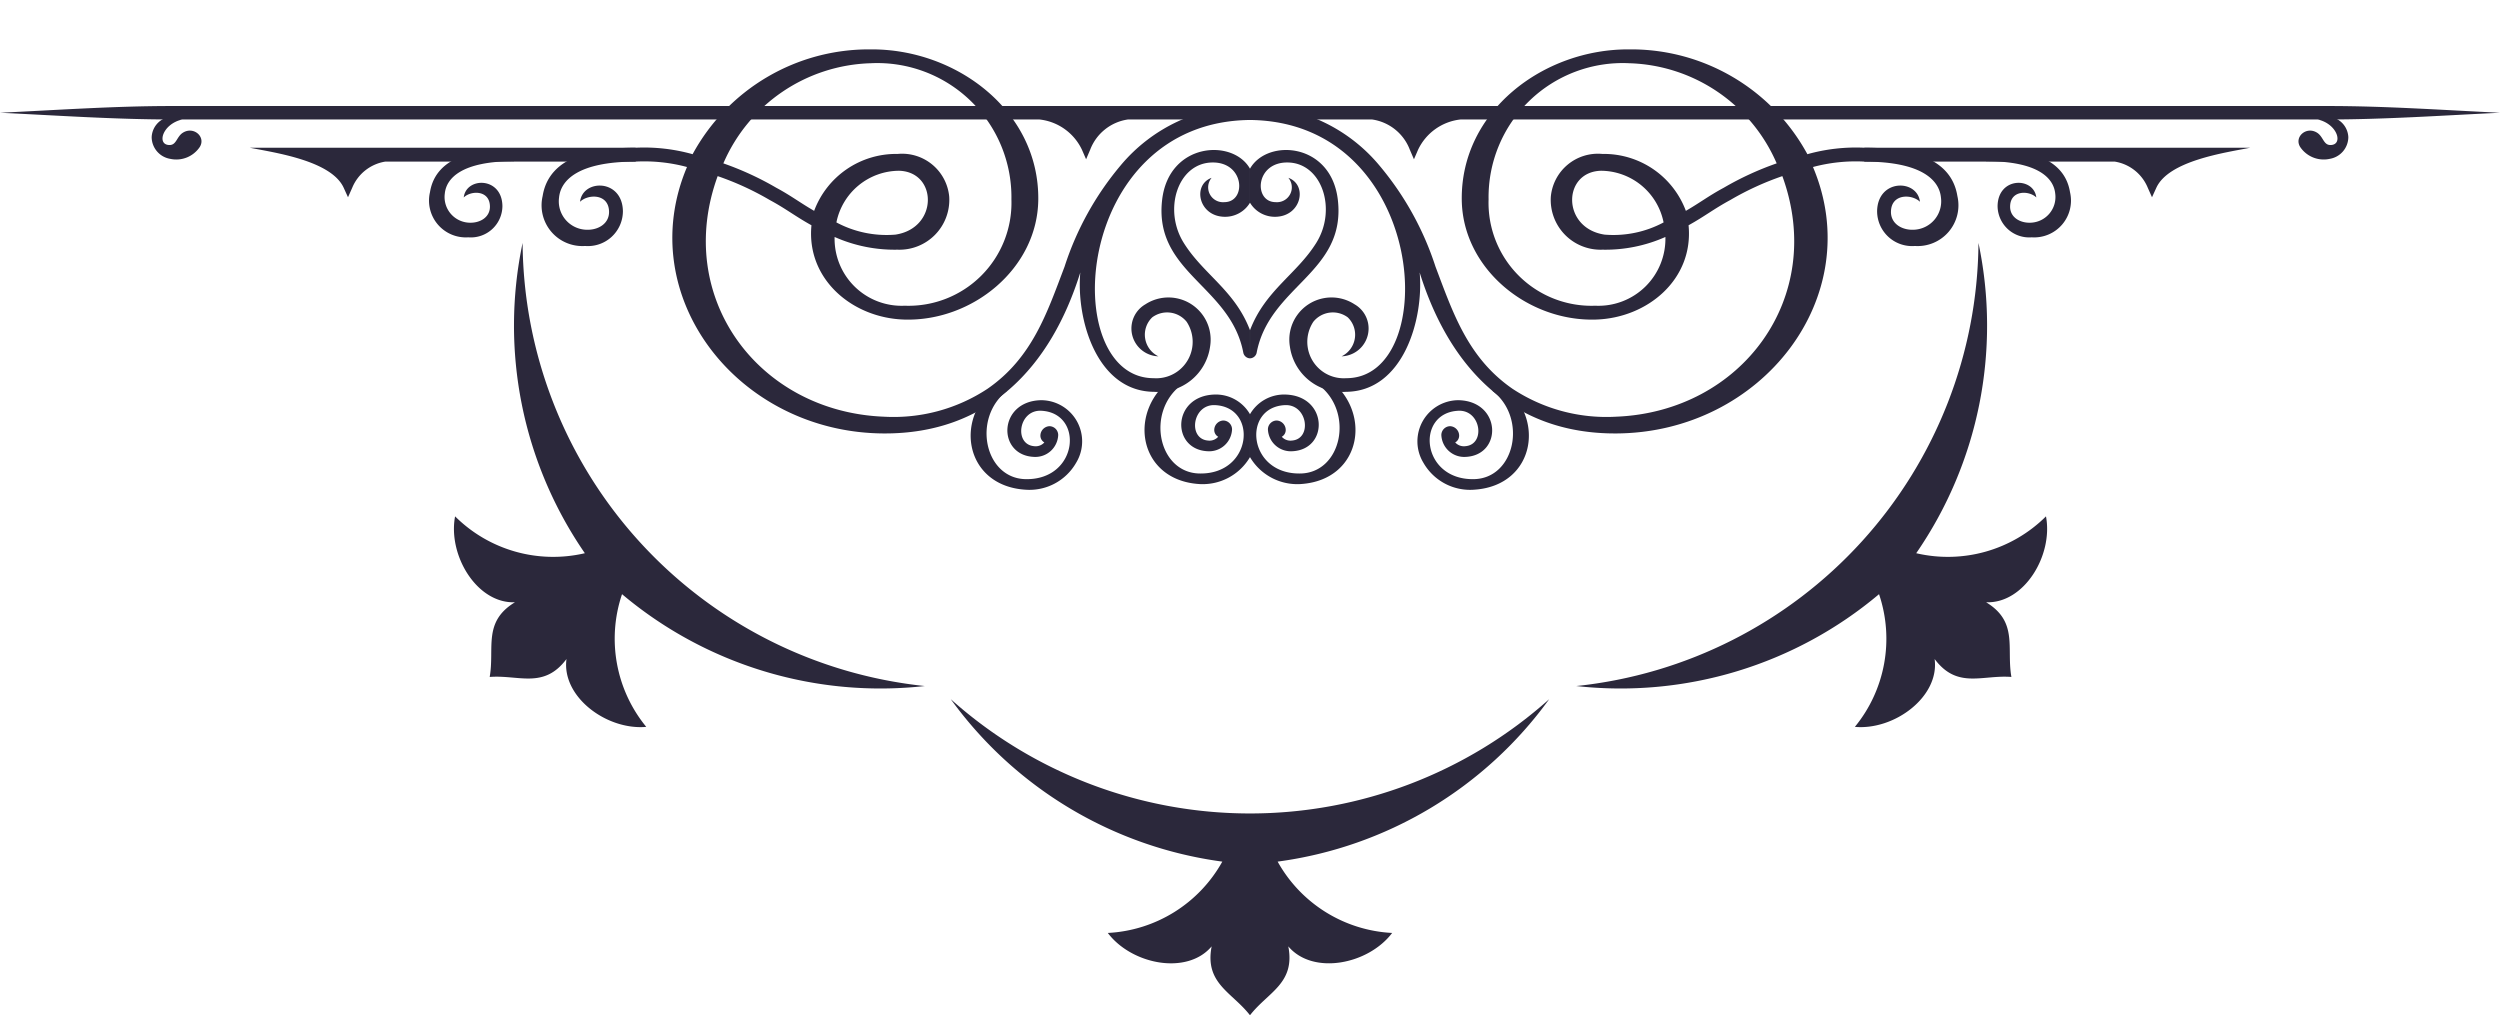 <svg id="shape" xmlns="http://www.w3.org/2000/svg" viewBox="0 0 116.537 47.327">
  <title>embellishment</title>
  <g>
    <g>
      <path d="M0,5.256c2.659-.126,5.341-.314,7.999-.314H58.269v.628H52.574a2.223,2.223,0,0,0-1.756,1.41l-.19.445-.193-.444a2.488,2.488,0,0,0-1.976-1.411H8.072C5.38,5.57,2.689,5.384,0,5.256Z" fill="#2b283b" fill-rule="evenodd"/>
      <path d="M11.641,6.886H29.632a8.358,8.358,0,0,1,2.654.302,9.349,9.349,0,0,1,8.294-4.886c4-.031,7.866,2.876,7.819,7.013-.038,3.204-3.071,5.674-6.242,5.582-2.427-.071-4.576-1.886-4.331-4.396-.739-.408-1.197-.775-1.943-1.176a13.414,13.414,0,0,0-2.429-1.115c-2.062,5.658,1.902,10.984,7.749,11.214a7.939,7.939,0,0,0,4.837-1.306c2.074-1.439,2.762-3.516,3.586-5.692A13.999,13.999,0,0,1,52.243,7.705a7.707,7.707,0,0,1,6.025-2.762v.65c-8.307.083-8.951,12.04-4.49,12.036a1.698,1.698,0,0,0,1.536-2.631,1.168,1.168,0,0,0-1.602-.206,1.122,1.122,0,0,0,.286,1.818,1.299,1.299,0,0,1-.608-2.423,1.968,1.968,0,0,1,3.017,1.975,2.454,2.454,0,0,1-2.607,2.103c-2.684-.018-3.637-3.39-3.442-5.564-1.38,4.429-4.308,7.526-9.158,7.504-6.802-.03-11.725-6.393-9.176-12.42a7.709,7.709,0,0,0-2.394-.252H17.96a2.01,2.01,0,0,0-1.543,1.224l-.195.438-.198-.436c-.574-1.268-3.187-1.638-4.383-1.873Zm22.077.729a14.198,14.198,0,0,1,2.471,1.139c.685.368,1.09.686,1.762,1.075a4.077,4.077,0,0,1,3.89-2.653,2.205,2.205,0,0,1,2.407,1.998,2.325,2.325,0,0,1-2.407,2.465,6.887,6.887,0,0,1-2.936-.593,3.125,3.125,0,0,0,3.269,3.205,4.8,4.8,0,0,0,4.973-4.952,6.252,6.252,0,0,0-6.562-6.351,7.72,7.72,0,0,0-6.866,4.668Zm5.271,2.753a4.956,4.956,0,0,0,2.75.569c2.005-.301,1.97-2.923.174-2.977A2.995,2.995,0,0,0,38.989,10.369Z" fill="#2b283b" fill-rule="evenodd"/>
      <path d="M57.959,16.452c-.59-3.133-4.176-3.728-3.787-7.13.306-2.681,3.296-2.876,4.096-1.458v1.585a1.351,1.351,0,0,1-1.211.656c-1.191-.039-1.479-1.489-.578-1.816a.693.693,0,0,0,.599,1.134c1.047-.006.946-1.919-.626-1.847-1.558.071-2.235,2.2-1.274,3.742.913,1.468,2.384,2.216,3.09,4.074v1.312A.331.331,0,0,1,57.959,16.452Z" fill="#2b283b" fill-rule="evenodd"/>
      <path d="M29.632,7.534c-2.7,0-3.496.881-3.572,1.676a1.325,1.325,0,0,0,1.239,1.498c.567.037,1.106-.274,1.092-.849-.022-.843-.98-.817-1.353-.453.125-1.066,1.975-1.077,1.999.44a1.631,1.631,0,0,1-1.762,1.62,1.9,1.9,0,0,1-1.98-2.327c.306-1.913,2.488-2.253,4.337-2.253Z" fill="#2b283b" fill-rule="evenodd"/>
      <path d="M23.959,7.515c-2.44,0-3.157.795-3.225,1.512A1.197,1.197,0,0,0,21.851,10.38c.513.033,1-.247.987-.767-.019-.76-.884-.738-1.221-.409.112-.962,1.782-.972,1.803.397a1.472,1.472,0,0,1-1.59,1.462,1.716,1.716,0,0,1-1.787-2.101c.276-1.726,2.247-2.033,3.916-2.033Z" fill="#2b283b" fill-rule="evenodd"/>
      <path d="M8.494,5.57c-.146-.011-.474-.179-.67-.106a1.004,1.004,0,0,0-.754.933,1.035,1.035,0,0,0,.861,1.007,1.319,1.319,0,0,0,1.381-.552c.296-.472-.289-.985-.792-.662-.282.181-.293.562-.604.57C7.289,6.774,7.553,5.784,8.494,5.57Z" fill="#2b283b" fill-rule="evenodd"/>
    </g>
    <g>
      <path d="M116.537,5.256c-2.657-.126-5.34-.314-7.999-.314H58.269v.628h5.694a2.219,2.219,0,0,1,1.756,1.41l.192.445.192-.444a2.487,2.487,0,0,1,1.975-1.411H108.465C111.158,5.57,113.848,5.384,116.537,5.256Z" fill="#2b283b" fill-rule="evenodd"/>
      <path d="M104.897,6.886H86.905a8.363,8.363,0,0,0-2.654.302,9.345,9.345,0,0,0-8.294-4.886c-4.001-.031-7.866,2.876-7.817,7.013.037,3.204,3.07,5.674,6.242,5.582,2.427-.071,4.576-1.886,4.33-4.396.739-.408,1.198-.775,1.943-1.176a13.46,13.46,0,0,1,2.429-1.115c2.064,5.658-1.901,10.984-7.749,11.214a7.944,7.944,0,0,1-4.837-1.306c-2.073-1.439-2.762-3.516-3.584-5.692A14.026,14.026,0,0,0,64.293,7.705a7.705,7.705,0,0,0-6.025-2.762v.65c8.307.083,8.952,12.04,4.49,12.036a1.698,1.698,0,0,1-1.536-2.631,1.168,1.168,0,0,1,1.602-.206,1.122,1.122,0,0,1-.285,1.818,1.298,1.298,0,0,0,.606-2.423,1.967,1.967,0,0,0-3.016,1.975,2.454,2.454,0,0,0,2.606,2.103c2.685-.018,3.637-3.39,3.442-5.564,1.38,4.429,4.31,7.526,9.158,7.504,6.803-.03,11.725-6.393,9.177-12.42a7.705,7.705,0,0,1,2.392-.252H98.577a2.007,2.007,0,0,1,1.543,1.224l.195.438.199-.436c.573-1.268,3.187-1.638,4.383-1.873Zm-22.077.729a14.107,14.107,0,0,0-2.471,1.139c-.686.368-1.091.686-1.763,1.075a4.076,4.076,0,0,0-3.89-2.653,2.204,2.204,0,0,0-2.405,1.998,2.324,2.324,0,0,0,2.405,2.465,6.888,6.888,0,0,0,2.936-.593,3.123,3.123,0,0,1-3.268,3.205,4.8,4.8,0,0,1-4.974-4.952,6.252,6.252,0,0,1,6.562-6.351,7.723,7.723,0,0,1,6.868,4.668Zm-5.272,2.753a4.953,4.953,0,0,1-2.75.569c-2.005-.301-1.97-2.923-.174-2.977A2.994,2.994,0,0,1,77.548,10.369Z" fill="#2b283b" fill-rule="evenodd"/>
      <path d="M58.577,16.452c.591-3.133,4.176-3.728,3.787-7.13-.306-2.681-3.295-2.876-4.096-1.458v1.585a1.351,1.351,0,0,0,1.211.656c1.192-.039,1.481-1.489.578-1.816a.693.693,0,0,1-.598,1.134c-1.048-.006-.947-1.919.627-1.847,1.556.071,2.235,2.2,1.274,3.742-.914,1.468-2.384,2.216-3.091,4.074v1.312A.329.329,0,0,0,58.577,16.452Z" fill="#2b283b" fill-rule="evenodd"/>
      <path d="M86.905,7.534c2.702,0,3.498.881,3.572,1.676a1.325,1.325,0,0,1-1.239,1.498c-.566.037-1.106-.274-1.091-.849.021-.843.979-.817,1.352-.453-.124-1.066-1.974-1.077-1.998.44a1.63,1.63,0,0,0,1.762,1.62A1.901,1.901,0,0,0,91.243,9.139c-.306-1.913-2.489-2.253-4.339-2.253Z" fill="#2b283b" fill-rule="evenodd"/>
      <path d="M92.579,7.515c2.438,0,3.156.795,3.225,1.512A1.197,1.197,0,0,1,94.686,10.38c-.512.033-.999-.247-.985-.767.019-.76.884-.738,1.221-.409-.112-.962-1.783-.972-1.805.397a1.474,1.474,0,0,0,1.59,1.462,1.716,1.716,0,0,0,1.787-2.101c-.275-1.726-2.247-2.033-3.915-2.033Z" fill="#2b283b" fill-rule="evenodd"/>
      <path d="M108.042,5.57c.148-.011.476-.179.67-.106a1.005,1.005,0,0,1,.755.933,1.037,1.037,0,0,1-.863,1.007,1.32,1.32,0,0,1-1.381-.552c-.295-.472.29-.985.793-.662.281.181.293.562.603.57C109.248,6.774,108.983,5.784,108.042,5.57Z" fill="#2b283b" fill-rule="evenodd"/>
    </g>
  </g>
  <g>
    <path d="M44.32,32.592a18.684,18.684,0,0,0,12.658,7.572,6.484,6.484,0,0,1-5.338,3.325c1.111,1.472,3.697,1.985,4.841.625-.336,1.734.952,2.134,1.787,3.212.833-1.078,2.121-1.478,1.786-3.212,1.144,1.359,3.729.846,4.841-.625a6.483,6.483,0,0,1-5.338-3.325,18.684,18.684,0,0,0,12.658-7.572,20.921,20.921,0,0,1-27.895,0Z" fill="#2b283b" fill-rule="evenodd"/>
    <path d="M73.475,31.979a18.697,18.697,0,0,0,14.116-4.282,6.482,6.482,0,0,1-1.127,6.186c1.838.166,3.955-1.402,3.718-3.163,1.058,1.414,2.22.729,3.579.836-.238-1.342.332-2.564-1.178-3.481,1.774.066,3.133-2.193,2.79-4.005a6.481,6.481,0,0,1-6.049,1.718,18.688,18.688,0,0,0,2.902-14.463,20.924,20.924,0,0,1-18.751,20.655Z" fill="#2b283b" fill-rule="evenodd"/>
    <path d="M43.112,31.979a18.698,18.698,0,0,1-14.116-4.282,6.481,6.481,0,0,0,1.129,6.186c-1.839.166-3.956-1.402-3.718-3.163-1.059,1.414-2.221.729-3.58.836.237-1.342-.333-2.564,1.177-3.481-1.775.066-3.133-2.193-2.79-4.005a6.481,6.481,0,0,0,6.049,1.718,18.692,18.692,0,0,1-2.902-14.463,20.927,20.927,0,0,0,18.751,20.655Z" fill="#2b283b" fill-rule="evenodd"/>
  </g>
  <path d="M54.753,17.558c-2.239,1.494-1.748,4.811,1.136,5.005a2.559,2.559,0,0,0,2.379-1.255v-1.999a1.834,1.834,0,0,0-1.633-.918c-2.009.044-2.061,2.575-.327,2.644a1.068,1.068,0,0,0,1.124-1.018.414.414,0,0,0-.414-.415.445.445,0,0,0-.415.415.363.363,0,0,0,.183.343.544.544,0,0,1-.472.177c-.956-.076-.734-1.701.324-1.652,2.012.093,1.742,3.239-.727,3.187-1.921-.039-2.497-2.861-.857-4.118Z" fill="#2b283b" fill-rule="evenodd"/>
  <path d="M61.785,17.558c2.237,1.494,1.748,4.811-1.138,5.005a2.559,2.559,0,0,1-2.379-1.255v-1.999a1.837,1.837,0,0,1,1.634-.918c2.009.044,2.061,2.575.326,2.644a1.068,1.068,0,0,1-1.124-1.018.415.415,0,0,1,.415-.415.444.444,0,0,1,.414.415.361.361,0,0,1-.183.343.543.543,0,0,0,.472.177c.956-.076.734-1.701-.324-1.652-2.012.093-1.742,3.239.728,3.187,1.922-.039,2.499-2.861.858-4.118Z" fill="#2b283b" fill-rule="evenodd"/>
  <path d="M69.868,17.823c2.237,1.493,1.748,4.809-1.136,5.003a2.506,2.506,0,0,1-2.38-1.255A1.919,1.919,0,0,1,67.986,18.655c2.009.043,2.061,2.574.326,2.643a1.066,1.066,0,0,1-1.124-1.018.414.414,0,0,1,.415-.413.443.443,0,0,1,.414.413.362.362,0,0,1-.183.344.545.545,0,0,0,.473.175c.955-.076.733-1.7-.325-1.652-2.012.095-1.742,3.239.728,3.188,1.922-.039,2.498-2.862.857-4.119Z" fill="#2b283b" fill-rule="evenodd"/>
  <path d="M46.648,17.823c-2.238,1.493-1.748,4.809,1.136,5.003a2.506,2.506,0,0,0,2.38-1.255,1.918,1.918,0,0,0-1.635-2.916c-2.008.043-2.061,2.574-.325,2.643a1.067,1.067,0,0,0,1.124-1.018.414.414,0,0,0-.415-.413.445.445,0,0,0-.414.413.365.365,0,0,0,.183.344.542.542,0,0,1-.472.175c-.955-.076-.734-1.7.324-1.652,2.011.095,1.742,3.239-.728,3.188-1.921-.039-2.498-2.862-.858-4.119Z" fill="#2b283b" fill-rule="evenodd"/>
</svg>
